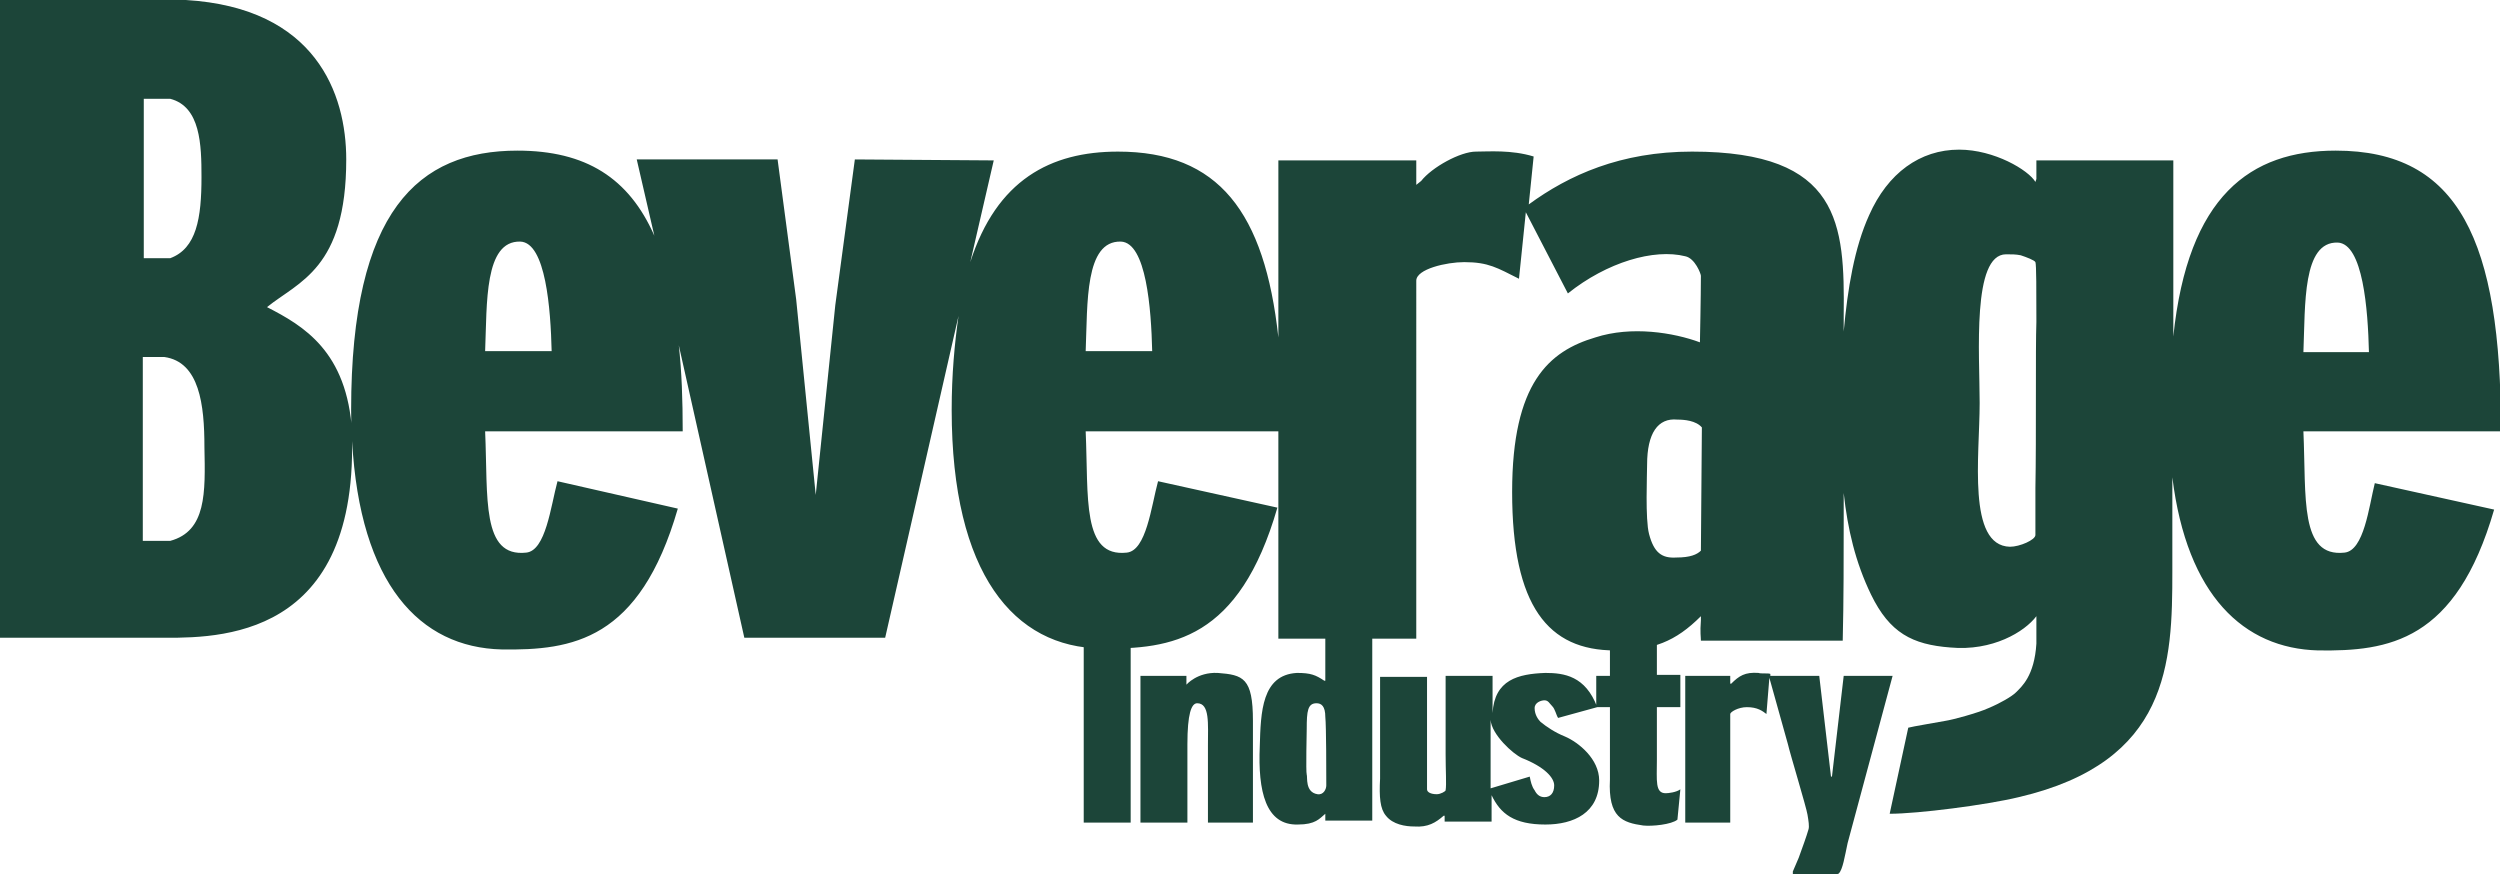 <svg xml:space="preserve" style="enable-background:new 0 0 255.6 89.4;" viewBox="0 0 255.6 89.4" y="0px" x="0px" xmlns:xlink="http://www.w3.org/1999/xlink" xmlns="http://www.w3.org/2000/svg" id="Layer_1" version="1.1">
<style type="text/css">
	.st0{fill:#1C4539;}
</style>
<path d="M239,24.8c2.6,0.1,3.1,6.9,3.2,11.2l-6.7,0C235.7,31.1,235.4,24.7,239,24.8L239,24.8z M208.1,49.9
	c0,2.7,0,4.2,0,4.8c0,0.5-1.6,1.2-2.6,1.2c-4.4-0.1-3.1-9.3-3.1-14.7c0-5-0.8-15.2,2.7-15.2c0.6,0,1,0,1.5,0.1
	c0.6,0.2,1.4,0.5,1.5,0.7c0.1,0.2,0.1,3,0.1,6.1C208.1,35.7,208.2,44.7,208.1,49.9L208.1,49.9z M173.9,56.3
	c-0.4,0.4-1.1,0.7-2.5,0.7c-1.5,0.1-2.3-0.5-2.8-2.4c-0.4-1.5-0.2-6.1-0.2-7.1c0-3.2,1.1-4.8,3.1-4.6c0.7,0,1.9,0.1,2.5,0.8
	L173.9,56.3L173.9,56.3z M111,35.9c0.2-4.9-0.1-11.3,3.6-11.2c2.6,0.1,3.1,6.9,3.2,11.2L111,35.9L111,35.9z M49.6,35.9
	c0.2-4.9-0.1-11.3,3.6-11.2c2.6,0.1,3.1,6.9,3.2,11.2L49.6,35.9L49.6,35.9z M17.4,55.3l-2.8,0V36.5l2.2,0c3.6,0.5,4.1,4.9,4.1,9.2
	C21,50.4,21.1,54.3,17.4,55.3L17.4,55.3z M14.7,10.1l2.7,0c3.1,0.8,3.2,4.7,3.2,8c0,4.2-0.5,7.3-3.2,8.3h-2.7L14.7,10.1L14.7,10.1z
	 M239.7,56.5c-4.6,0.5-3.9-5.6-4.2-12.4h20.2c0-19.5-4.3-28.7-16.9-28.7c-8.7,0-15.1,4.6-16.6,19l0-18l-14,0l0,1.9l-0.1,0.3
	c-0.7-1.2-4.2-3.3-7.8-3.3c-4,0-7.3,2.4-9.2,6.7c-1.5,3.3-2.2,7.5-2.6,11.9l0-1.7c0.1-9.3-0.3-16.7-15.5-16.7
	c-7.3,0-12.6,2.4-16.7,5.4l0.5-4.9c-2.3-0.7-4.6-0.5-5.9-0.5c-1.6,0-4.5,1.6-5.6,3l-0.5,0.4l0-2.5h-14.1v18.1
	c-1.4-12.8-6.1-19-16.4-19c-6.9,0-12.4,2.9-15.1,11.3l2.4-10.4l-14.2-0.1l-2,14.9l-2,19.4l-2-20l-1.9-14.3H65.1l1.8,7.8
	c-2.6-5.9-7-8.7-14-8.7c-10.1,0-17,6.1-17,26.5c0,0.8,0,1.6,0.1,2.3c-0.5-8.3-5-10.9-8.7-12.8c3.2-2.6,8.1-3.9,8.1-15.1
	C35.4,9.6,32.3,0.8,19,0H0v65.2h15.8c5.3,0,20.2,0.9,20.2-19.4c0-0.2,0-0.4,0-0.7c0.8,14.6,6.9,21.1,15.3,21.3
	c7.2,0.1,14.1-0.9,18-14.4L57,49.2c-0.7,2.6-1.2,7.1-3.2,7.3c-4.6,0.5-3.9-5.6-4.2-12.4h20.2c0-3.2-0.1-6.1-0.4-8.8l6.7,29.9h14.4
	L98,32.3c-0.4,2.8-0.7,6-0.7,9.6c0,16.8,6.4,24.3,15.3,24.4c7.2,0.1,14.1-0.9,18-14.4l-12.2-2.7c-0.7,2.6-1.2,7.1-3.2,7.3
	c-4.6,0.5-3.9-5.6-4.2-12.4h19.7v21.2h14.1V28.7c0-1.2,3.1-1.9,4.9-1.9c2.5,0,3.4,0.6,5.6,1.7l0.7-6.8l4.3,8.3c4-3.2,8.8-4.6,12-3.8
	c1,0.2,1.6,1.8,1.6,2c0,2-0.1,6.8-0.1,6.8c-2.7-1-7-1.7-10.7-0.5c-4.7,1.4-8.5,4.6-8.5,15.8c0,11.7,3.7,16.2,10.5,16.2
	c3.9,0,6.2-0.9,8.8-3.5v0.4c-0.1,1.3,0,1.7,0,2.1h14.5c0.1-4,0.1-8.8,0.1-12.4l0-2.7c0.4,3.7,1.2,7.1,2.8,10.4
	c1.9,3.9,4.2,5.1,8.1,5.4c4.3,0.4,7.6-1.6,8.8-3.2l0,0.3l0,2.5c-0.2,3.3-1.5,4.4-2.1,5c-0.4,0.4-1.6,1.1-2.8,1.6
	c-1.1,0.5-3.7,1.2-4.4,1.3c-0.5,0.1-3.5,0.6-3.8,0.7l-1.9,8.8c2.9,0,9.9-0.9,13.2-1.7c15.4-3.6,15.7-13.7,15.7-23.1l0-9.6
	c1.5,12.1,7.3,17.5,14.9,17.7c7.2,0.1,14.1-0.9,18-14.4l-12.2-2.7C242.2,51.8,241.7,56.3,239.7,56.5" class="st0"></path>
<path d="M188.5,69.1l-1.2,10.3h-0.1L186,69.1H181l0-0.2c-0.2-0.1-1,0-1.2-0.1c-1.4-0.1-2,0.3-2.8,1.1l-0.1,0v-0.8h-4.6
	v15h4.6v-5.8c0-1.7,0-4.1,0-5.3c0-0.2,0.8-0.7,1.7-0.7c1.1,0,1.6,0.4,2,0.7l0.3-3.7l1.9,6.8c0.2,0.9,1.9,6.5,2,7.2
	c0.1,0.6,0.2,1.2,0.1,1.5c-0.2,0.7-0.6,1.8-1,2.9l-0.6,1.4l0,0.3h0.3c1.7,0,4.3,0.1,4.4-0.1c0.4-0.4,0.6-1.7,0.9-3.1l4.6-17.1
	L188.5,69.1L188.5,69.1z M169.4,63.2l-4.8,1.4v4.5h-1.4v3.2h1.4v7.4c-0.2,3.9,1.3,4.4,3.4,4.7c0.9,0.1,2.9-0.1,3.5-0.6l0.3-3.1
	c-0.4,0.3-1.2,0.4-1.5,0.4c-1.1,0-0.9-1.3-0.9-3.4v-5.4h2.4v-3.3h-2.4V63.2L169.4,63.2z M157.9,81.5c-0.5,0-0.8-0.3-1-0.7
	c-0.3-0.4-0.4-0.9-0.5-1.4l-4,1.2v-7c0.1,1.5,2.3,3.5,3.2,3.9c2.3,0.9,3.3,2,3.3,2.8S158.5,81.5,157.9,81.5L157.9,81.5z M160,75.3
	c-1-0.4-1.9-1-2.5-1.5c-0.2-0.2-0.6-0.7-0.6-1.4c0-0.6,0.7-0.8,1-0.8c0.4,0,0.5,0.3,0.8,0.6c0.3,0.3,0.4,0.9,0.6,1.2l4-1.1
	c-1.2-3.2-3.4-3.5-5.3-3.5c-2.8,0.1-5.2,0.7-5.4,4.1v-3.8h-4.8v8c0,1.7,0.1,3.1,0,3.7c0,0.1-0.5,0.4-0.9,0.4c-0.6,0-1-0.2-1-0.5
	c0-0.5,0-1.6,0-3.6v-7.9h-4.8v10.4c-0.1,1.9,0,3.1,0.6,3.8c0.7,0.9,2,1.1,2.9,1.1c1.4,0.1,2.2-0.4,3-1.1l0.1,0V84h4.8v-2.7
	c0.9,1.9,2.3,3,5.5,3c2.9,0,5.5-1.2,5.5-4.5C163.5,77.6,161.4,75.9,160,75.3L160,75.3z M135.6,80.3c0,0.4-0.3,1-0.9,0.9
	c-1.3-0.2-1-1.8-1.1-2c-0.1-0.3,0-4.5,0-4.7c0-1.8,0.1-2.6,1-2.6c0.5,0,0.9,0.3,0.9,1.4C135.6,74.2,135.6,79.2,135.6,80.3
	L135.6,80.3z M135.5,69.6h-0.1c-0.9-0.6-1.4-0.8-2.8-0.8c-3.6,0.2-3.7,4-3.8,7.5c-0.2,4.6,0.6,8.1,3.9,8c1.8,0,2.2-0.6,2.8-1.1
	l0,0.7l1.5,0h3.3V63.2l-4.8,1.4L135.5,69.6L135.5,69.6z M124.5,68.8c-2.1-0.1-3.2,1.2-3.2,1.2v-0.9h-4.7v15h4.8v-8
	c0-3.1,0.4-4.2,1-4.2c1.3,0,1.1,2.1,1.1,4.3v7.9h4.6V73.7C128.1,69.3,127.1,69,124.5,68.8L124.5,68.8z M110.8,84.1h4.8l0-20.9h-4.8
	L110.8,84.1" class="st0"></path>
</svg>
